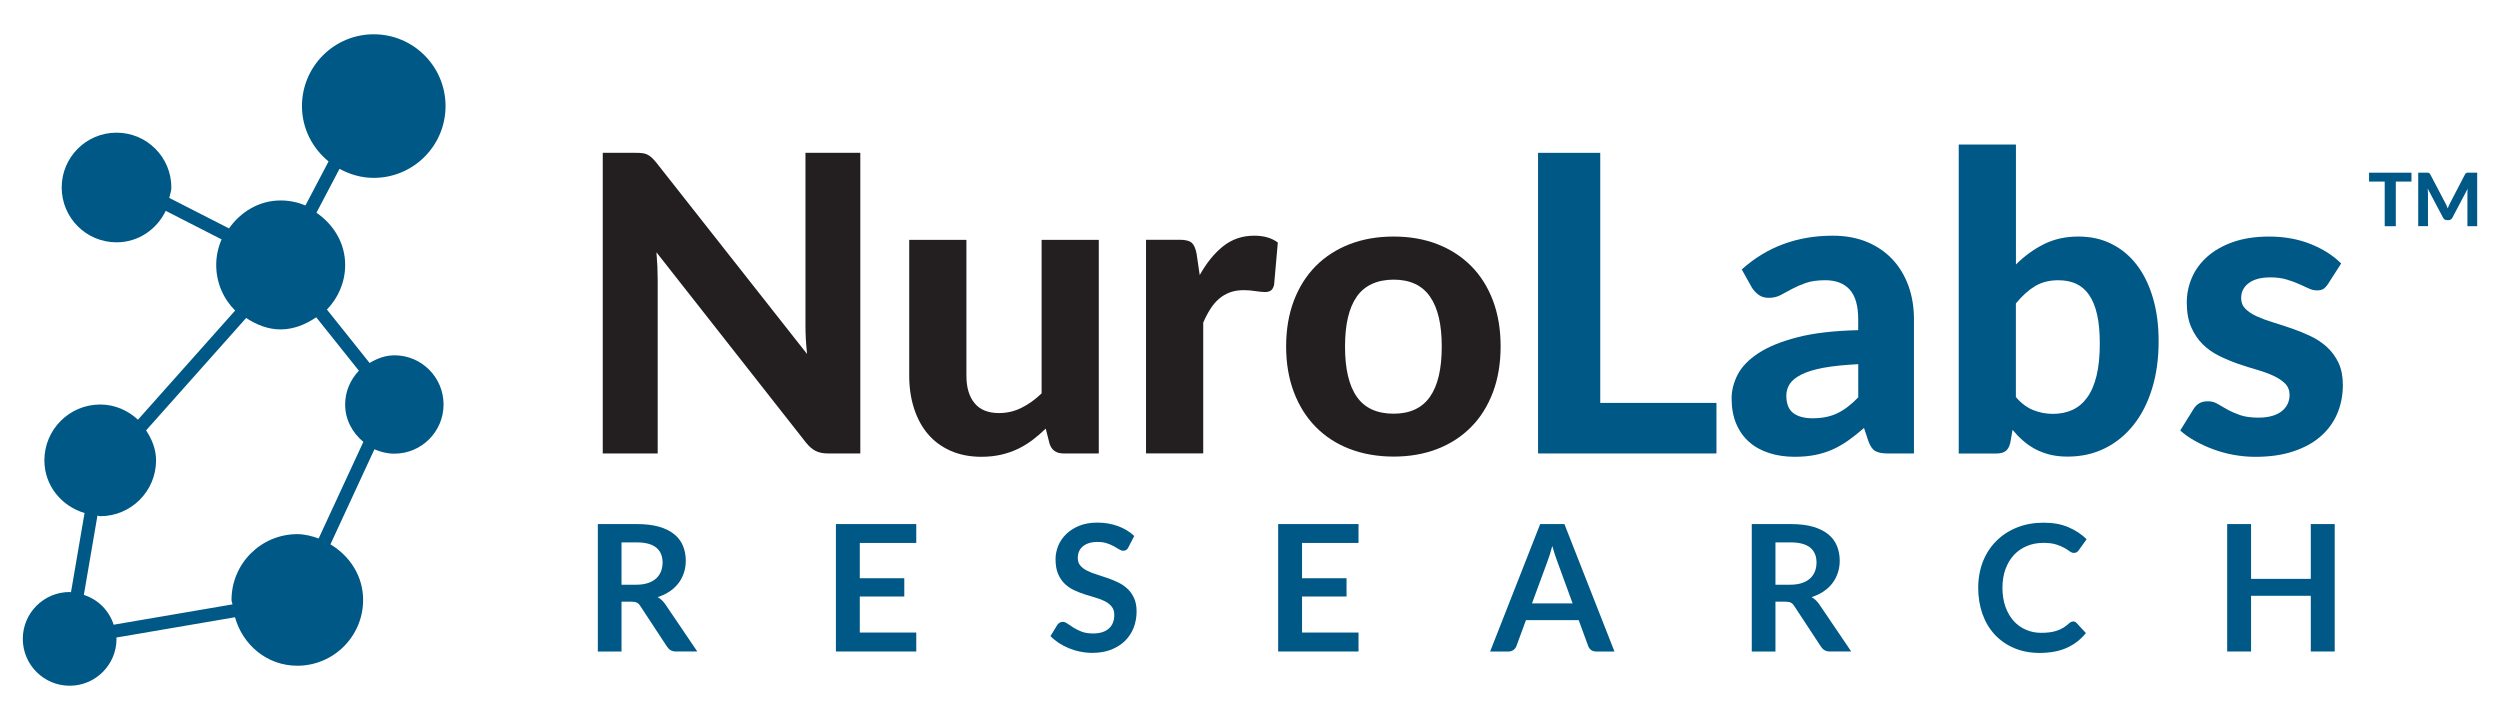 <svg viewBox="0 0 1200 346.1" version="1.1" xmlns="http://www.w3.org/2000/svg" id="Layer_1">
  
  <defs>
    <style>
      .st0 {
        fill: #005887;
      }

      .st1 {
        fill: #231f20;
      }
    </style>
  </defs>
  <g>
    <g>
      <g>
        <path d="M412.95,73.36v144.31h-15.4c-2.33,0-4.29-.37-5.87-1.14-1.61-.76-3.17-2.07-4.69-3.93l-71.9-91.5c.2,2.32.35,4.61.46,6.86.09,2.25.14,4.33.14,6.26v83.44h-26.37V73.36h15.72c1.27,0,2.33.04,3.22.14.92.1,1.73.33,2.45.69.72.37,1.44.85,2.1,1.45.66.59,1.38,1.38,2.19,2.37l72.39,91.91c-.26-2.52-.46-4.95-.6-7.31-.12-2.36-.17-4.59-.17-6.72v-82.54h26.34Z" class="st1"></path>
        <path d="M527.42,115.12v102.54h-16.9c-3.54,0-5.79-1.6-6.76-4.78l-1.81-7.15c-2.04,1.99-4.17,3.81-6.36,5.47-2.19,1.66-4.52,3.08-6.99,4.27-2.5,1.19-5.18,2.12-8.06,2.78-2.88.66-6.02,1.01-9.41,1.01-5.56,0-10.51-.96-14.85-2.89-4.35-1.91-7.97-4.61-10.91-8.06-2.91-3.44-5.12-7.56-6.65-12.33-1.53-4.76-2.3-10-2.3-15.7v-65.15h27.46v65.15c0,5.7,1.3,10.12,3.94,13.27,2.59,3.15,6.51,4.72,11.69,4.72,3.83,0,7.46-.83,10.82-2.53,3.4-1.68,6.59-3.99,9.64-6.91v-73.7h27.46Z" class="st1"></path>
        <path d="M575.87,132.03c3.25-5.83,6.99-10.45,11.23-13.83,4.26-3.38,9.21-5.07,14.94-5.07,4.63,0,8.4,1.09,11.31,3.28l-1.78,20.29c-.32,1.32-.83,2.23-1.53,2.73-.69.49-1.64.75-2.85.75-1.07,0-2.59-.16-4.58-.45-1.99-.3-3.83-.46-5.56-.46-2.53,0-4.78.37-6.71,1.09-1.96.73-3.71,1.77-5.24,3.09s-2.91,2.95-4.12,4.86c-1.24,1.93-2.39,4.12-3.43,6.56v62.76h-27.46v-102.54h16.21c2.79,0,4.72.5,5.79,1.5,1.04.99,1.81,2.72,2.27,5.17l1.5,10.25Z" class="st1"></path>
        <path d="M668.98,113.54c7.69,0,14.68,1.22,20.98,3.67,6.3,2.46,11.69,5.96,16.21,10.49,4.52,4.55,7.97,10.06,10.45,16.57,2.45,6.51,3.68,13.83,3.68,21.98s-1.24,15.5-3.68,22.03c-2.48,6.53-5.93,12.09-10.45,16.65-4.52,4.58-9.9,8.1-16.21,10.55-6.3,2.45-13.3,3.68-20.98,3.68s-14.82-1.24-21.16-3.68-11.74-5.97-16.26-10.55c-4.49-4.56-8-10.12-10.48-16.65-2.48-6.53-3.74-13.87-3.74-22.03s1.27-15.47,3.74-21.98c2.48-6.51,5.99-12.02,10.48-16.57,4.52-4.53,9.93-8.03,16.26-10.49,6.33-2.45,13.38-3.67,21.16-3.67ZM668.98,198.57c7.8,0,13.61-2.71,17.39-8.1,3.8-5.4,5.67-13.44,5.67-24.12s-1.87-18.61-5.67-24.02c-3.77-5.4-9.59-8.1-17.39-8.1s-13.93,2.71-17.7,8.1c-3.8,5.41-5.67,13.41-5.67,24.02s1.87,18.72,5.67,24.12c3.77,5.4,9.67,8.1,17.7,8.1Z" class="st1"></path>
        <path d="M823.9,193.4v24.26h-85.63V73.36h29.85v120.04h55.78Z" class="st0"></path>
        <path d="M836.04,129.34c6.04-5.43,12.72-9.5,20-12.18,7.28-2.69,15.17-4.03,23.66-4.03,6.1,0,11.57.99,16.38,2.98s8.87,4.76,12.23,8.3c3.34,3.55,5.9,7.79,7.71,12.68,1.78,4.91,2.68,10.29,2.68,16.12v64.45h-12.55c-2.56,0-4.55-.36-5.9-1.09s-2.48-2.26-3.34-4.58l-2.19-6.56c-2.59,2.26-5.09,4.25-7.51,5.97-2.42,1.71-4.92,3.17-7.51,4.32-2.59,1.17-5.35,2.04-8.29,2.63-2.96.6-6.25.91-9.9.91-4.52,0-8.61-.6-12.32-1.8-3.71-1.19-6.94-2.96-9.61-5.33-2.68-2.35-4.75-5.28-6.22-8.79s-2.19-7.56-2.19-12.13c0-3.79.95-7.56,2.88-11.34s5.24-7.21,9.9-10.29c4.69-3.09,10.91-5.64,18.71-7.66,7.77-2.03,17.56-3.17,29.27-3.44v-5.27c0-6.43-1.35-11.15-4.06-14.18-2.73-3.01-6.65-4.52-11.74-4.52-3.77,0-6.94.45-9.44,1.34-2.53.89-4.72,1.86-6.62,2.88-1.9,1.04-3.66,2-5.33,2.89s-3.57,1.34-5.76,1.34c-1.93,0-3.54-.47-4.84-1.44s-2.36-2.1-3.22-3.44l-4.89-8.75ZM891.94,174.81c-6.68.33-12.26.91-16.69,1.73-4.46.83-7.97,1.91-10.59,3.24s-4.49,2.84-5.58,4.52c-1.09,1.7-1.64,3.54-1.64,5.53,0,3.97,1.12,6.79,3.34,8.45,2.22,1.67,5.33,2.49,9.3,2.49,4.58,0,8.55-.81,11.89-2.43,3.34-1.63,6.68-4.16,9.99-7.61v-15.9Z" class="st0"></path>
        <path d="M967.64,126.97c4.03-4.04,8.52-7.3,13.41-9.76,4.89-2.45,10.42-3.67,16.52-3.67s11.2,1.17,15.95,3.53c4.75,2.35,8.78,5.71,12.15,10.09,3.34,4.38,5.93,9.67,7.74,15.87,1.84,6.19,2.73,13.14,2.73,20.83,0,8.29-1.04,15.83-3.14,22.64-2.07,6.79-5.04,12.61-8.89,17.44-3.83,4.85-8.43,8.59-13.76,11.24-5.35,2.65-11.31,3.99-17.87,3.99-3.17,0-6.02-.32-8.55-.95-2.5-.63-4.84-1.51-6.97-2.63-2.1-1.12-4.06-2.48-5.84-4.03-1.81-1.55-3.48-3.3-5.09-5.22l-1.09,6.17c-.46,1.91-1.21,3.27-2.27,4.03s-2.5,1.14-4.29,1.14h-18.19V69.37h27.46v57.6ZM967.64,190.61c2.56,2.99,5.38,5.08,8.4,6.27,2.99,1.19,6.13,1.78,9.38,1.78s6.45-.6,9.21-1.84c2.73-1.22,5.12-3.18,7.11-5.87,1.99-2.68,3.51-6.17,4.58-10.49,1.07-4.3,1.58-9.51,1.58-15.62,0-5.43-.43-10.06-1.3-13.87-.86-3.8-2.13-6.94-3.83-9.4-1.7-2.45-3.77-4.23-6.22-5.37-2.45-1.12-5.3-1.68-8.55-1.68-4.32,0-8.03.94-11.2,2.84-3.14,1.89-6.22,4.65-9.18,8.3v44.95Z" class="st0"></path>
        <path d="M1117.52,136.21c-.75,1.14-1.5,1.94-2.25,2.45-.75.49-1.81.73-3.14.73s-2.68-.33-4.06-.99c-1.41-.66-2.96-1.37-4.69-2.13s-3.68-1.48-5.9-2.14c-2.25-.66-4.81-.99-7.71-.99-4.46,0-7.89.91-10.36,2.73-2.45,1.83-3.66,4.23-3.66,7.21,0,2.06.69,3.79,2.07,5.17,1.38,1.4,3.22,2.6,5.53,3.64,2.27,1.02,4.89,1.99,7.8,2.88s5.93,1.87,9.01,2.94,6.07,2.29,9.01,3.68c2.91,1.38,5.5,3.12,7.8,5.21,2.27,2.1,4.12,4.62,5.53,7.57,1.38,2.95,2.07,6.51,2.07,10.68,0,4.98-.92,9.57-2.73,13.79-1.81,4.2-4.49,7.83-8,10.88s-7.89,5.44-13.13,7.17c-5.24,1.73-11.28,2.59-18.11,2.59-3.51,0-6.99-.32-10.45-.95s-6.74-1.53-9.84-2.69c-3.11-1.15-6.04-2.5-8.75-4.03-2.71-1.51-5.07-3.18-7.05-4.97l6.36-10.25c.72-1.19,1.64-2.12,2.73-2.78s2.5-.99,4.23-.99,3.17.4,4.58,1.24c1.38.83,2.94,1.73,4.66,2.68,1.73.96,3.77,1.87,6.13,2.69,2.33.83,5.27,1.24,8.78,1.24,2.65,0,4.95-.29,6.88-.89,1.93-.59,3.48-1.41,4.66-2.43,1.21-1.02,2.07-2.19,2.65-3.48.55-1.3.83-2.63.83-4.03,0-2.25-.72-4.09-2.13-5.51-1.44-1.42-3.28-2.68-5.58-3.73-2.27-1.07-4.92-2.03-7.89-2.89-2.99-.86-6.02-1.83-9.12-2.88-3.08-1.07-6.1-2.33-9.04-3.79-2.96-1.45-5.58-3.3-7.86-5.51-2.27-2.23-4.14-4.97-5.56-8.22-1.44-3.24-2.16-7.18-2.16-11.83,0-4.25.83-8.28,2.5-12.09,1.64-3.8,4.14-7.17,7.46-10.09s7.43-5.24,12.38-6.97c4.95-1.71,10.65-2.58,17.16-2.58,7.28,0,13.93,1.19,19.89,3.57,5.96,2.39,10.88,5.51,14.71,9.35l-6.25,9.74Z" class="st0"></path>
      </g>
      <g>
        <path d="M298.33,288.82v23.9h-11.37v-61.17h18.65c4.17,0,7.74.42,10.74,1.28,2.96.86,5.41,2.07,7.31,3.63,1.9,1.54,3.28,3.4,4.17,5.56s1.35,4.53,1.35,7.12c0,2.06-.32,4.02-.92,5.84s-1.47,3.5-2.62,4.99-2.56,2.81-4.23,3.93c-1.67,1.14-3.6,2.03-5.73,2.71,1.44.82,2.68,2,3.71,3.51l15.31,22.6h-10.25c-.98,0-1.81-.2-2.5-.59-.69-.4-1.27-.96-1.76-1.7l-12.87-19.59c-.46-.73-1.01-1.25-1.58-1.55-.58-.32-1.44-.47-2.56-.47h-4.86ZM298.33,280.66h7.11c2.16,0,4-.27,5.61-.81,1.58-.53,2.91-1.28,3.94-2.22,1.01-.95,1.78-2.07,2.3-3.37.49-1.3.75-2.72.75-4.27,0-3.09-1.01-5.48-3.05-7.15-2.07-1.66-5.18-2.49-9.38-2.49h-7.28v20.31Z" class="st0"></path>
        <path d="M439.81,251.56v9.05h-27.11v16.95h21.36v8.76h-21.36v17.3h27.11v9.1h-38.57v-61.17h38.57Z" class="st0"></path>
        <path d="M541.67,262.68c-.32.62-.69,1.05-1.09,1.31-.4.24-.89.37-1.47.37s-1.18-.22-1.9-.65c-.69-.45-1.53-.94-2.48-1.47-.98-.53-2.1-1.02-3.37-1.45-1.3-.45-2.82-.66-4.55-.66-1.58,0-2.96.19-4.14.58-1.15.37-2.16.91-2.94,1.58-.81.68-1.41,1.5-1.81,2.43-.4.95-.58,1.99-.58,3.11,0,1.44.37,2.63,1.18,3.6s1.87,1.78,3.2,2.46,2.85,1.28,4.55,1.81c1.67.53,3.4,1.11,5.18,1.71,1.76.6,3.48,1.31,5.18,2.12s3.2,1.81,4.52,3.05c1.32,1.22,2.39,2.72,3.2,4.5.81,1.77,1.21,3.93,1.21,6.46,0,2.78-.49,5.35-1.41,7.77-.95,2.4-2.33,4.5-4.14,6.3-1.84,1.78-4.06,3.2-6.68,4.23-2.62,1.02-5.61,1.54-9.01,1.54-1.96,0-3.86-.19-5.76-.58-1.9-.37-3.68-.92-5.44-1.63-1.73-.71-3.34-1.55-4.86-2.53-1.5-.99-2.85-2.09-4.03-3.3l3.31-5.47c.29-.39.66-.72,1.09-.99.46-.26.95-.4,1.47-.4.72,0,1.47.29,2.3.88.81.58,1.78,1.21,2.88,1.91,1.12.71,2.45,1.35,3.94,1.93s3.31.86,5.44.86c3.22,0,5.76-.76,7.51-2.3,1.78-1.54,2.68-3.74,2.68-6.62,0-1.61-.4-2.92-1.21-3.93-.81-1.02-1.87-1.87-3.2-2.56s-2.82-1.28-4.52-1.76-3.43-1.01-5.15-1.57c-1.76-.56-3.48-1.24-5.18-2.03s-3.2-1.81-4.52-3.09c-1.32-1.27-2.39-2.85-3.2-4.75s-1.21-4.26-1.21-7.05c0-2.22.46-4.39,1.32-6.51.89-2.12,2.19-4,3.91-5.63,1.7-1.64,3.8-2.95,6.27-3.94,2.48-.98,5.33-1.47,8.49-1.47,3.63,0,6.94.56,9.99,1.68,3.05,1.12,5.64,2.71,7.8,4.73l-2.79,5.38Z" class="st0"></path>
        <path d="M652.09,251.56v9.05h-27.11v16.95h21.36v8.76h-21.36v17.3h27.11v9.1h-38.57v-61.17h38.57Z" class="st0"></path>
        <path d="M774.97,312.72h-8.81c-.98,0-1.81-.24-2.45-.73-.63-.5-1.09-1.11-1.35-1.84l-4.58-12.48h-25.33l-4.58,12.48c-.23.65-.66,1.24-1.32,1.77-.69.53-1.5.81-2.45.81h-8.84l24.03-61.17h11.63l24.03,61.17ZM735.36,289.62h19.49l-7.43-20.35c-.35-.91-.72-1.97-1.12-3.2s-.81-2.56-1.21-4c-.4,1.44-.78,2.79-1.15,4.03-.4,1.24-.78,2.32-1.12,3.25l-7.46,20.26Z" class="st0"></path>
        <path d="M852.22,288.82v23.9h-11.37v-61.17h18.65c4.17,0,7.74.42,10.74,1.28,2.96.86,5.41,2.07,7.31,3.63,1.9,1.54,3.28,3.4,4.17,5.56.89,2.16,1.35,4.53,1.35,7.12,0,2.06-.32,4.02-.92,5.84s-1.47,3.5-2.62,4.99-2.56,2.81-4.23,3.93c-1.67,1.14-3.6,2.03-5.73,2.71,1.44.82,2.68,2,3.71,3.51l15.31,22.6h-10.25c-.98,0-1.81-.2-2.5-.59-.69-.4-1.27-.96-1.76-1.7l-12.87-19.59c-.46-.73-1.01-1.25-1.58-1.55-.58-.32-1.44-.47-2.56-.47h-4.86ZM852.22,280.66h7.11c2.16,0,4-.27,5.61-.81,1.58-.53,2.91-1.28,3.94-2.22,1.01-.95,1.78-2.07,2.3-3.37.49-1.3.75-2.72.75-4.27,0-3.09-1.01-5.48-3.05-7.15-2.07-1.66-5.18-2.49-9.38-2.49h-7.28v20.31Z" class="st0"></path>
        <path d="M995.13,298.3c.63,0,1.18.23,1.61.72l4.49,4.86c-2.48,3.07-5.53,5.43-9.15,7.07-3.63,1.63-7.97,2.45-13.04,2.45-4.55,0-8.64-.78-12.26-2.33-3.63-1.54-6.71-3.7-9.3-6.46-2.56-2.76-4.52-6.07-5.9-9.9-1.35-3.84-2.04-8.03-2.04-12.56s.78-8.81,2.27-12.64c1.53-3.81,3.68-7.11,6.45-9.87,2.76-2.76,6.07-4.91,9.93-6.45,3.83-1.54,8.09-2.3,12.75-2.3s8.49.72,11.89,2.17,6.33,3.38,8.75,5.77l-3.8,5.3c-.23.33-.52.63-.89.88-.35.26-.83.39-1.44.39-.66,0-1.32-.26-1.99-.76-.69-.5-1.55-1.07-2.59-1.66s-2.36-1.14-3.94-1.64c-1.61-.52-3.63-.76-6.07-.76-2.88,0-5.53.49-7.94,1.5s-4.49,2.43-6.22,4.29c-1.73,1.87-3.08,4.13-4.06,6.79s-1.47,5.67-1.47,8.99.49,6.49,1.47,9.18c.98,2.68,2.3,4.94,3.94,6.76,1.67,1.83,3.63,3.24,5.9,4.2,2.25.98,4.66,1.47,7.28,1.47,1.53,0,2.94-.09,4.2-.26,1.24-.17,2.42-.43,3.45-.81,1.07-.36,2.07-.83,3.02-1.41.92-.58,1.87-1.3,2.79-2.14.29-.24.58-.45.89-.6s.66-.23,1.01-.23Z" class="st0"></path>
        <path d="M1120.66,312.72h-11.48v-26.74h-28.67v26.74h-11.46v-61.17h11.46v26.31h28.67v-26.31h11.48v61.17Z" class="st0"></path>
      </g>
    </g>
    <path d="M189.3,170.56c-4.43,0-8.35,1.55-11.89,3.67l-20.48-25.64c5.37-5.57,8.75-13.08,8.75-21.42,0-10.6-5.66-19.49-13.78-25.06l11.07-21.08c4.9,2.69,10.45,4.35,16.43,4.35,19.03,0,34.46-15.43,34.46-34.46s-15.43-34.46-34.46-34.46-34.46,15.43-34.46,34.46c0,10.77,5.04,20.25,12.77,26.57l-11.1,21.13c-3.66-1.53-7.67-2.4-11.88-2.4-10.44,0-19.21,5.51-24.82,13.42l-28.67-14.65c.33-1.68,1.01-3.22,1.01-4.99,0-14.54-11.78-26.32-26.32-26.32s-26.32,11.78-26.32,26.32,11.78,26.32,26.32,26.32c10.49,0,19.38-6.25,23.61-15.12l26.82,13.71c-1.63,3.77-2.58,7.89-2.58,12.26,0,8.56,3.47,16.3,9.08,21.9l-46.64,52.39c-4.78-4.44-11.08-7.29-18.12-7.29-14.8,0-26.8,12-26.8,26.8,0,12.13,8.22,21.98,19.28,25.28l-6.52,38.05c-.22,0-.41-.13-.63-.13-12.42,0-22.49,10.07-22.49,22.49s10.07,22.49,22.49,22.49,22.49-10.07,22.49-22.49c0-.22-.12-.41-.13-.63l57-9.75c3.72,13.31,15.41,23.27,29.91,23.27,17.44,0,31.59-14.14,31.59-31.59,0-11.52-6.48-21.16-15.69-26.68l21.12-45.63c2.94,1.31,6.15,2.11,9.57,2.11,13.04,0,23.61-10.57,23.61-23.61s-10.57-23.61-23.61-23.61ZM152.97,258.46c-3.25-1.13-6.62-2.07-10.25-2.07-17.44,0-31.59,14.14-31.59,31.58,0,.76.38,1.39.43,2.14l-57,9.75c-2.21-6.85-7.45-12.09-14.31-14.31l6.52-38.05c.47.02.86.27,1.34.27,14.8,0,26.8-12,26.8-26.8,0-5.42-2.01-10.17-4.78-14.39l48.02-53.95c4.86,3.18,10.34,5.49,16.57,5.49s12.11-2.44,17.07-5.82l20.48,25.64c-4.04,4.24-6.6,9.91-6.6,16.23,0,7.31,3.52,13.59,8.74,17.93l-21.46,46.36Z" class="st0"></path>
  </g>
  <g>
    <path d="M1157.5,87.16h-7.51v21.42h-5.33v-21.42h-7.51v-4.27h20.35v4.27Z" class="st0"></path>
    <path d="M1189.05,82.88v25.69h-4.69v-15.77c0-.33,0-.69.03-1.07,0-.37.06-.76.09-1.15l-7.34,13.93c-.4.78-1.04,1.15-1.87,1.15h-.75c-.4,0-.78-.1-1.09-.29-.32-.2-.58-.49-.75-.86l-7.4-13.99c.03.42.06.82.09,1.19.03.39.06.75.06,1.08v15.77h-4.69v-25.69h4.03c.23,0,.43,0,.6.01s.32.04.46.1c.14.04.26.13.37.24s.23.27.32.46l7.2,13.72c.23.42.43.83.63,1.27.2.45.37.89.55,1.35.17-.47.37-.94.58-1.38.17-.45.4-.88.63-1.3l7.11-13.66c.12-.19.23-.35.35-.46s.26-.2.37-.24c.14-.06.29-.09.46-.1s.37-.01.63-.01h4.03Z" class="st0"></path>
  </g>
</svg>